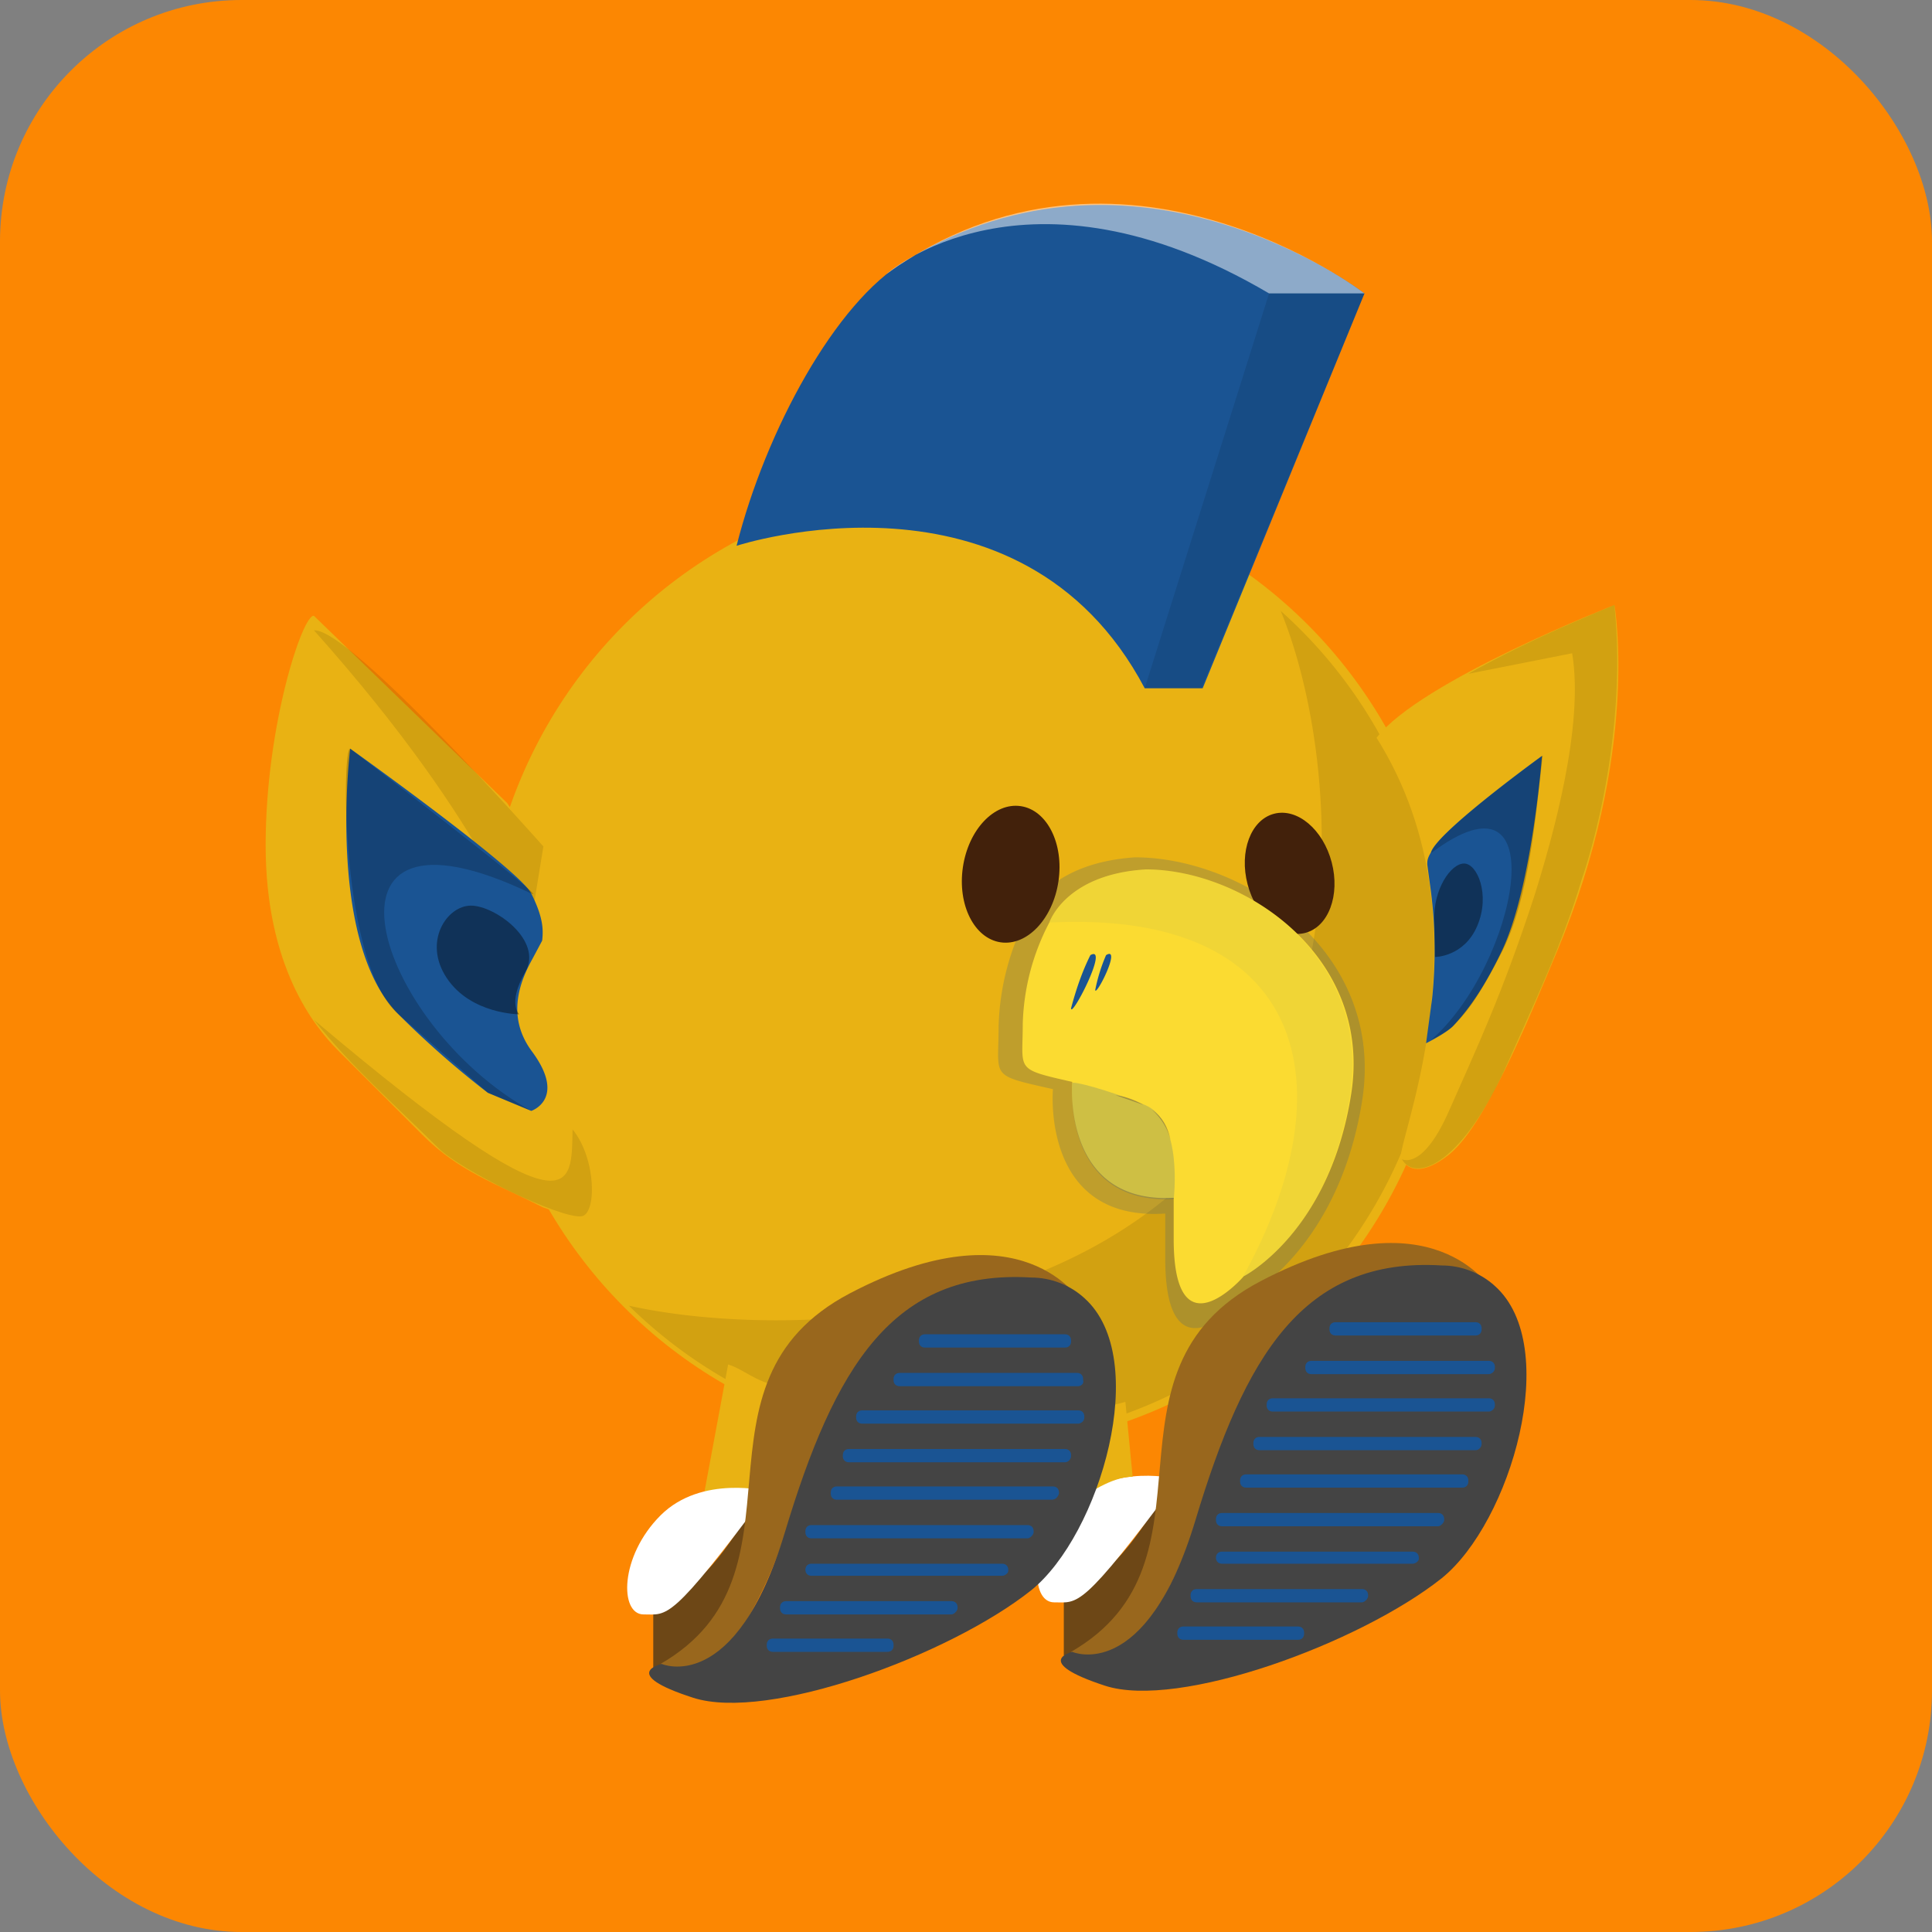 <svg viewBox="0 0 160 160" width="160" height="160" xmlns="http://www.w3.org/2000/svg">
    <rect x="0" y="0" width="160" height="160" fill="#808080" stroke="none"/>
    <defs><clipPath id="rectangle-clip-105">
    <rect x="0" y="0" width="160" height="160" rx="20" ry="20"/>
    </clipPath></defs>
    <g clip-path="url(#rectangle-clip-105)">
    <g color="#E9B213" fill="#1A5493">
<rect fill="#FC8702" x="0" y="0" width="160" height="160"/>
<circle cx="80" cy="80" r="40" fill="#E9B213"/>
<g opacity=".1" fill="#010101"><path d="M119.21,80a39.46,39.46,0,0,1-67.13,28.13c10.36,2.33,36,3,49.82-14.28,10.39-12.47,8.31-33.23,4.16-43.26A39.35,39.35,0,0,1,119.21,80Z"/></g>
<path d="M105.1 24.3h7.9S94.2 9.8 75 21.6C69.2 25 63.4 35.7 61 45.2c0 0 23.5-7.7 33.8 11.8h4.8L113 24.3z"/><path d="M113 24.3S92.8 8.7 73.4 22.7c0 0 11.5-10.3 31.7 1.6z" fill="#fff" opacity=".5"/><path d="M94.8 57h4.7L113 24.3h-7.9z" fill="#010107" opacity=".1"/>
<path d="M42 66.5L26 51c-.9-.2-4 9-4 19s4 15 6 17l7 7c3 3 6 4 10 6 3 1 4 2 4-2s-4-5-5-18l1-9-3-4.5zM114 61.1c3.6-4.7 19.7-11 19.7-11s2.2 12.2-4.8 28.8c-2.5 6-6 14.5-9 16.8-3 2.3-3.8.3-3.8.3-1.1 0 7.9-19-2.1-34.9z" fill="currentColor"/><g fill="#010101" opacity=".1"><path d="M26 52.2C41 69 43.6 78.7 43.6 78.7l1.4-8.6S29 52 26 52.2zM121.6 55.8l8.6-1.7c1 6-1.6 15.2-3.1 20-2.7 8.3-4.9 12.9-7.1 17.9-2.2 5-3.9 4-3.9 4 1 1.8 4.7.8 8.5-7.4 2.4-5.4 4.8-10.4 6.4-15.8 0 0 3.9-10.8 2.7-22.7-4.1 1.7-8.2 3.5-12.1 5.7zM25.993 84.453c22.06 18.633 21.303 13.687 21.426 9.079 2.007 2.462 2 7.15.687 7.201-1.805.147-9.904-3.78-11.796-5.653-3.784-3.747-7.22-6.746-10.317-10.627z"/></g><path d="M44 74c-1-2-15-12-15-12s-2 16 4 22c2.3 2.3 4.8 4.5 7.4 6.5L44 92s3-1 0-5c-2.1-2.9-.9-5.8.1-7.6l.8-1.5C45 77 45 76 44 74zM118.5 70.6c.5-1.7 9.2-8 9.2-8s-.8 10.8-3.3 16.1c-1 2.1-2.3 4.4-4 6.2-.5.6-2.3 1.5-2.3 1.5l.5-3.7a38.8 38.8 0 00-.1-8.9l-.3-2.2c0-.3 0-.5.3-1z"/><g fill="#010101"><g opacity=".2"><path d="M44 74c2 1-15-12-15-12-.7-.1-.8 17.9 4 22l7.4 6.5L44 92c-13-7.2-19.2-27.2 0-18zM118.51 70.653c.328-1.634 9.253-8.085 9.253-8.085-.548 4.473-1.04 11.87-3.504 16.515-2.19 4.215-3.012 4.903-3.778 5.763-.548.602-1.971 1.29-1.971 1.29 7.117-6.193 10.512-23.396 0-15.483z"/></g><g opacity=".4"><path d="M39 75c-2 0-4 3-2 6s6 3 6 3-1-.9.5-3.5S41 75 39 75zM121.248 71.513c1.094 0 2.19 2.581 1.094 5.162s-3.503 2.58-3.503 2.58l-.055-3.01c-.11-2.581 1.368-4.732 2.463-4.732z"/></g></g>
<path d="M94 71c-7.4.5-8.9 4.8-8.9 4.8a21 21 0 00-2.4 9.2c0 4.3-.8 4 4.5 5.2 0 0-1 11 9.3 10.3v3.7c0 10.6 6.4 3.4 6.4 3.4s7.9-3.9 9.9-16.4S102.9 71 94 71zm.1 21.2l-.3-.2.3.2zm-.3-.1l-2.6-.9c.9.2 1.8.5 2.6.9zm.8.4c1.2.8 1.7 1.9 1.9 3.8a6 6 0 00-1.9-3.8z" opacity=".2"/><ellipse transform="rotate(-14.7 106.9 72.3)" cx="106.8" cy="72.3" rx="3.6" ry="5.1" fill="#42210b"/><ellipse transform="rotate(-81.6 83.7 72.4)" cx="83.7" cy="72.4" rx="5.7" ry="4" fill="#42210b"/><path d="M94.9 72c-6.7.4-8 4.4-8 4.4a19.1 19.1 0 00-2.2 8.4c0 3.9-.7 3.7 4.1 4.8 0 0-.9 10.1 8.4 9.6v3.4c0 9.8 5.8 3.1 5.8 3.1s7.1-3.6 8.9-15.1-9-18.6-17-18.6zm.1 19.6l-.3-.2.3.2zm-.3-.1l-2.3-.8c.8.1 1.6.4 2.3.8zm.7.4c1.1.8 1.5 1.8 1.7 3.5a5.1 5.1 0 00-1.7-3.5z" fill="#fbdb31"/><path d="M88.8 89.7s-.9 10.1 8.4 9.6c0 0 .8-6.5-2.4-7.8s-6-2-6-1.8z" opacity=".2"/><path d="M86.9 76.4s1.3-4 8-4.4c8 0 18.7 7.1 16.9 18.7s-8.9 15.1-8.9 15.1c8.9-16 5.2-30.5-16-29.4z" opacity=".05"/><path d="M90.3 79.1c-.7 1.4-1.2 2.9-1.6 4.4 0 .9 3.2-5.3 1.6-4.4zm1.3 0a14 14 0 00-.9 2.9c.1.5 2.2-3.7.9-2.9z"/>
<path d="M97 122.5s-2.8 5.5-5.5 7.5c-1.2.8-2.3 1.8-3.4 2.7v4.4c0 .4 10.2-3 8.9-14.6z" fill="#6d4716"/><path d="M97.6 122.5s-5.4-1.4-8.9 2-3.4 8.2-1.4 8.2 2.2.7 10.3-10.2z" fill="#fff"/><path d="M123.5 106.8s-4.8-8.2-19.1-.7c-14.3 7.5-2.7 23.2-15.7 30.7 0 0 3.4 4.3 8.4-5.9 4.7-9.3 4.6-24.7 26.4-24.1z" fill="#99671d"/><path d="M88.8 136.8s6.1 2.7 10.2-10.9 8.9-21.8 20.4-21.1c1.6 0 3.2.6 4.4 1.7 5.6 5 1.3 19.6-4.4 24.2-6.8 5.4-21.8 10.9-27.9 8.9s-2.7-2.8-2.7-2.8z" fill="#444"/><path d="M87.8 117.2l1 7.4c1.9-1.4 3.6-2.3 5-2.3l-.6-6.2c-1.8.5-3.6.8-5.4 1.1z" fill="currentColor"/><path d="M122.2 110.6h-11.6c-.3 0-.5-.2-.5-.5v-.1c0-.3.2-.5.5-.5h11.6c.3 0 .5.2.5.5v.1c0 .3-.2.5-.5.5zM123.3 113.8h-14.7c-.3 0-.5-.2-.5-.5v-.1c0-.3.2-.5.5-.5h14.7c.3 0 .5.2.5.5v.1c0 .3-.3.5-.5.5zM123.3 116.9h-17.9c-.3 0-.5-.2-.5-.5v-.1c0-.3.2-.5.5-.5h17.9c.3 0 .5.2.5.5v.1c0 .3-.3.5-.5.5zM122.2 120.1h-17.9c-.3 0-.5-.2-.5-.5v-.1c0-.3.2-.5.5-.5h17.9c.3 0 .5.2.5.5v.1c0 .2-.2.5-.5.5zM121.1 123.2h-17.9c-.3 0-.5-.2-.5-.5v-.1c0-.3.2-.5.5-.5h17.9c.3 0 .5.2.5.5v.1c0 .3-.2.5-.5.5zM119.1 126.4h-17.9c-.3 0-.5-.2-.5-.5v-.1c0-.3.2-.5.5-.5h17.9c.3 0 .5.2.5.5v.1c0 .2-.3.5-.5.5zM117 129.5h-15.8c-.3 0-.5-.2-.5-.5s.2-.5.5-.5H117c.3 0 .5.2.5.5v.1c0 .2-.3.4-.5.4zM112.8 132.7H99.1c-.3 0-.5-.2-.5-.5v-.1c0-.3.2-.5.5-.5h13.7c.3 0 .5.2.5.5v.1c0 .2-.3.5-.5.5zM107.5 135.8H98c-.3 0-.5-.2-.5-.5v-.1c0-.3.2-.5.5-.5h9.5c.3 0 .5.2.5.5v.1c0 .3-.2.5-.5.5z"/><path d="M63 123.5s-2.8 5.5-5.5 7.5c-1.2.8-2.3 1.8-3.4 2.7v4.4c0 .4 10.2-3 8.9-14.6z" fill="#6d4716"/><path d="M60.3 113l-2.1 11.3c1.9-1.4 2.7-.3 4.1-.3l2.2-9.2c-2-.4-2.9-1.4-4.2-1.8z" fill="currentColor"/><path d="M63.6 123.5s-5.5-1.4-8.9 2c-3.4 3.4-3.4 8.2-1.4 8.2s2.2.7 10.3-10.2z" fill="#fff"/><path d="M89.5 107.8s-4.8-8.2-19.1-.7c-14.3 7.5-2.7 23.2-15.7 30.7 0 0 3.6 4 8.4-6 4.6-9.3 4.6-24.6 26.4-24z" fill="#99671d"/><path d="M54.8 137.8s6.1 2.7 10.2-10.9 8.9-21.8 20.4-21.1c1.6 0 3.2.6 4.4 1.7 5.6 5 1.3 19.6-4.4 24.2-6.8 5.4-21.8 10.9-28 8.9s-2.6-2.8-2.6-2.8z" fill="#444"/><path d="M88.2 111.6H76.6c-.3 0-.5-.2-.5-.5v-.1c0-.3.2-.5.5-.5h11.6c.3 0 .5.2.5.5v.1c0 .3-.2.5-.5.5zM89.3 114.8H74.5c-.3 0-.5-.2-.5-.5v-.1c0-.3.2-.5.5-.5h14.7c.3 0 .5.2.5.5v.1c.1.3-.2.5-.4.5zM89.3 117.9H71.4c-.3 0-.5-.2-.5-.5v-.1c0-.3.2-.5.5-.5h17.9c.3 0 .5.2.5.5v.1c0 .3-.3.5-.5.5zM88.2 121.1H70.3c-.3 0-.5-.2-.5-.5v-.1c0-.3.2-.5.5-.5h17.9c.3 0 .5.2.5.5v.1c0 .2-.2.5-.5.5zM87.1 124.2H69.3c-.3 0-.5-.2-.5-.5v-.1c0-.3.2-.5.5-.5h17.9c.3 0 .5.2.5.5v.1c-.1.3-.3.5-.6.5zM85.1 127.4H67.2c-.3 0-.5-.2-.5-.5v-.1c0-.3.2-.5.5-.5h17.9c.3 0 .5.2.5.5v.1c0 .2-.3.5-.5.5zM83 130.5H67.2c-.3 0-.5-.2-.5-.5s.2-.5.5-.5H83c.3 0 .5.2.5.5v.1c0 .2-.3.4-.5.4zM78.8 133.7H65.1c-.3 0-.5-.2-.5-.5v-.1c0-.3.2-.5.5-.5h13.7c.3 0 .5.2.5.5v.1c0 .2-.3.5-.5.5zM73.5 136.8H64c-.3 0-.5-.2-.5-.5v-.1c0-.3.2-.5.5-.5h9.5c.3 0 .5.2.5.5v.1c0 .3-.2.5-.5.5z"/>
</g>
    </g></svg>